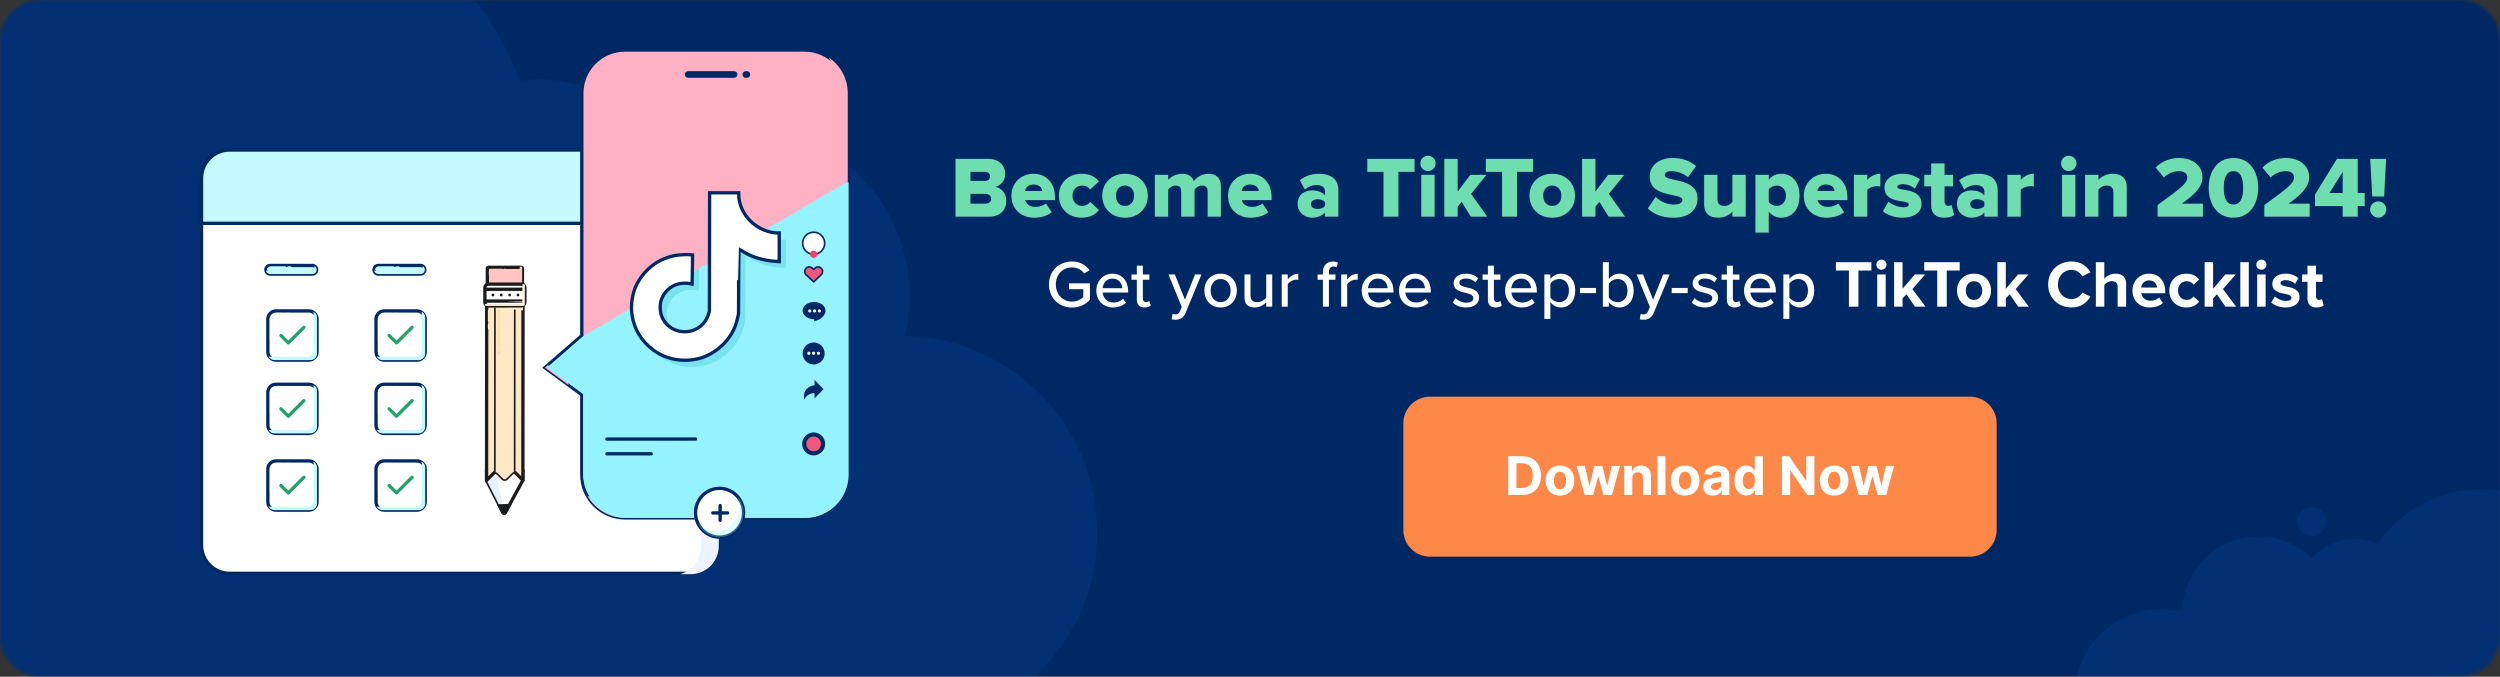 <svg width="750" height="203" viewBox="0 0 750 203" fill="none" xmlns="http://www.w3.org/2000/svg">
<rect x="0" y="0" width="750" height="203" fill="#333333" stroke="none"/>
<g clip-path="url(#clip0_2664_17283)">
<mask id="mask0_2664_17283" style="mask-type:luminance" maskUnits="userSpaceOnUse" x="0" y="0" width="750" height="203">
<path d="M738 0H12C5.373 0 0 5.373 0 12V191C0 197.627 5.373 203 12 203H738C744.627 203 750 197.627 750 191V12C750 5.373 744.627 0 738 0Z" fill="white"/>
</mask>
<g mask="url(#mask0_2664_17283)">
<path d="M742 0H8C3.582 0 0 3.582 0 8V195C0 199.418 3.582 203 8 203H742C746.418 203 750 199.418 750 195V8C750 3.582 746.418 0 742 0Z" fill="#002864"/>
<path opacity="0.5" fill-rule="evenodd" clip-rule="evenodd" d="M-8.795 -3.676C-8.329 -1.06 -7.489 1.395 -6.341 3.644C-7.822 3.742 -9.313 3.922 -10.807 4.189C-32.715 8.096 -47.307 29.023 -43.4 50.93C-41.763 60.11 -37.138 68.005 -30.704 73.793C-39.803 81.893 -45.036 93.948 -44.136 106.704C-45.206 106.639 -46.301 106.699 -47.403 106.895C-54.888 108.23 -59.873 115.38 -58.538 122.865C-58.021 125.767 -56.629 128.294 -54.682 130.222C-64.755 140.057 -69.94 154.545 -67.282 169.448C-63.853 188.676 -48.414 202.742 -30.065 205.301C-25.709 221.426 -9.665 231.823 7.089 228.835C10.706 228.19 14.077 226.97 17.124 225.287C17.183 225.968 17.273 226.652 17.395 227.338C19.576 239.57 31.261 247.717 43.492 245.535C47.749 244.776 51.511 242.866 54.515 240.183L196.115 234.404C203.654 237.961 212.331 239.295 221.162 237.72C226.036 236.851 230.559 235.166 234.616 232.832L237.851 232.7L238.15 230.553C243.529 226.683 247.887 221.59 250.89 215.755C260.089 218.923 270.201 219.859 280.459 218.029C312.59 212.299 333.991 181.606 328.261 149.475C323.241 121.328 299.065 101.415 271.548 100.762C273.139 94.128 273.418 87.065 272.143 79.921C267.195 52.171 240.687 33.688 212.938 38.637C206.976 39.7 201.441 41.758 196.475 44.611C188.917 30.216 172.808 21.612 155.972 24.25C142.412 -13.609 103.141 -37.282 62.227 -29.985C53.98 -28.515 46.231 -25.886 39.116 -22.297C33.591 -31.008 23.173 -35.981 12.39 -34.057C-1.85 -31.518 -11.335 -17.915 -8.795 -3.676ZM-1.844 249.525C-0.737 255.733 5.193 259.867 11.4 258.76C17.607 257.653 21.741 251.724 20.634 245.517C19.527 239.309 13.598 235.175 7.391 236.282C1.184 237.389 -2.951 243.318 -1.844 249.525Z" fill="#053883"/>
<path opacity="0.5" fill-rule="evenodd" clip-rule="evenodd" d="M786.026 172.374C786.776 171.528 787.415 170.558 787.91 169.477C790.605 163.59 788.017 156.633 782.13 153.938C777.672 151.897 772.6 152.885 769.23 156.042C766.548 153.69 763.484 151.683 760.074 150.122C743.16 142.379 723.49 148.241 713.374 163.131C706.373 160.102 698.429 162.028 693.541 167.419C691.708 165.627 689.54 164.115 687.075 162.987C675.603 157.735 662.045 162.777 656.793 174.25C655.441 177.203 654.771 180.296 654.718 183.349C642.719 180.55 630.011 186.474 624.684 198.111C618.603 211.394 624.442 227.092 637.725 233.173C641.966 235.115 646.453 235.841 650.795 235.499C652.033 240.974 655.721 245.83 661.219 248.347C663.815 249.535 666.542 250.078 669.218 250.041L733.435 268.454C734.415 269.784 735.737 270.891 737.346 271.627C742.403 273.942 748.379 271.72 750.694 266.663C750.823 266.379 750.939 266.093 751.04 265.804C752.172 266.875 753.497 267.781 754.992 268.465C761.918 271.636 770.036 268.927 773.729 262.426C781.968 263.371 790.234 259.004 793.873 251.055C796.694 244.893 796.069 238.034 792.805 232.644C793.864 232.026 794.75 231.087 795.299 229.888C796.715 226.793 795.355 223.136 792.261 221.72C791.806 221.511 791.338 221.363 790.868 221.271C792.686 215.843 791.768 210.033 788.731 205.503C792.167 203.715 795.055 200.811 796.792 197.017C800.938 187.96 796.957 177.256 787.9 173.11C787.283 172.827 786.657 172.582 786.026 172.374ZM678.118 206.603C677.103 206.628 676.081 206.586 675.06 206.473C675.273 208.566 675.237 210.697 674.936 212.822L678.118 206.603ZM749.773 280.952C752.339 282.127 755.371 280.999 756.546 278.433C757.721 275.867 756.593 272.834 754.027 271.659C751.461 270.484 748.428 271.612 747.253 274.178C746.078 276.745 747.206 279.777 749.773 280.952ZM697.444 158.242C696.442 160.431 693.856 161.393 691.667 160.391C689.478 159.389 688.516 156.802 689.518 154.614C690.52 152.425 693.107 151.463 695.296 152.465C697.484 153.467 698.446 156.053 697.444 158.242Z" fill="#053883"/>
</g>
<g style="mix-blend-mode:overlay">
<path d="M222.718 124.07L218.281 128.508M216.727 130.061L217.171 129.618" stroke="#FFDAA1" stroke-linecap="round" stroke-linejoin="round"/>
</g>
<path d="M197.37 159.629C197.06 159.938 197.168 160.462 197.586 160.593C201.471 161.81 205.883 160.879 208.961 157.801C213.373 153.389 213.373 146.237 208.961 141.825C204.549 137.413 197.396 137.413 192.985 141.825C189.906 144.903 188.976 149.315 190.193 153.2C190.324 153.618 190.847 153.725 191.157 153.416L196.535 148.038C197.27 147.303 198.462 147.303 199.198 148.038L202.748 151.588C203.483 152.323 203.483 153.516 202.748 154.251L197.37 159.629Z" fill="#FFDAA1" stroke="#002864"/>
<g style="mix-blend-mode:multiply">
<path d="M198.047 158.956L197.386 159.616C197.069 159.934 197.179 160.471 197.608 160.604C201.487 161.81 205.888 160.877 208.961 157.805C211.392 155.374 212.484 152.109 212.235 148.93C212.032 151.518 210.94 154.05 208.961 156.03C206.004 158.987 201.816 159.962 198.047 158.956Z" fill="#FFDAA1"/>
</g>
<g style="mix-blend-mode:overlay">
<path d="M196.207 141.723C198.11 140.625 200.22 140.211 202.256 140.405M204.549 140.893C204.354 140.827 204.157 140.768 203.959 140.714" stroke="#FFDAA1" stroke-linecap="round" stroke-linejoin="round"/>
</g>
<path d="M207.009 45H68.913C64.245 45 60.461 48.784 60.461 53.452V163.548C60.461 168.216 64.245 172 68.913 172H207.009C211.677 172 215.461 168.216 215.461 163.548V53.452C215.461 48.784 211.677 45 207.009 45Z" fill="white" stroke="#002864"/>
<path fill-rule="evenodd" clip-rule="evenodd" d="M117.486 122.951C116.603 123.07 115.91 123.752 115.791 124.619C115.762 124.831 115.762 128.059 115.791 128.271C115.85 128.7 116.044 129.084 116.356 129.389C116.667 129.693 117.062 129.883 117.5 129.94C117.718 129.969 121.023 129.969 121.24 129.94C122.134 129.824 122.829 129.144 122.949 128.271C122.978 128.059 122.978 124.831 122.949 124.619C122.829 123.746 122.134 123.067 121.24 122.95C121.031 122.922 117.689 122.923 117.486 122.951ZM121.088 123.562C121.432 123.594 121.714 123.723 121.945 123.955C122.17 124.182 122.291 124.442 122.323 124.767C122.342 124.964 122.342 127.926 122.323 128.123C122.291 128.449 122.17 128.708 121.945 128.935C121.714 129.167 121.432 129.297 121.088 129.328C120.886 129.347 117.854 129.347 117.652 129.328C117.308 129.297 117.026 129.167 116.796 128.935C116.57 128.708 116.449 128.449 116.418 128.123C116.399 127.926 116.399 124.964 116.418 124.767C116.45 124.431 116.583 124.156 116.821 123.931C117.044 123.718 117.322 123.592 117.627 123.563C117.805 123.546 120.907 123.545 121.088 123.562ZM121.132 124.14C121.027 124.179 120.93 124.27 120.881 124.374C120.745 124.666 120.952 124.997 121.281 125.015C121.44 125.023 121.602 124.944 121.689 124.815C121.746 124.731 121.766 124.66 121.765 124.547C121.762 124.241 121.431 124.027 121.132 124.14ZM119.117 124.654C118.71 124.709 118.354 124.882 118.062 125.168C117.748 125.475 117.574 125.838 117.526 126.284C117.481 126.712 117.62 127.188 117.892 127.537C117.974 127.642 118.144 127.808 118.252 127.889C118.609 128.154 119.097 128.29 119.535 128.246C119.992 128.2 120.364 128.03 120.678 127.722C120.993 127.415 121.167 127.053 121.214 126.606C121.251 126.255 121.164 125.862 120.977 125.546C120.6 124.906 119.862 124.552 119.117 124.654ZM119.651 125.292C120.089 125.394 120.446 125.744 120.551 126.17C120.59 126.33 120.59 126.56 120.551 126.72C120.468 127.06 120.224 127.356 119.9 127.509C119.723 127.593 119.573 127.626 119.37 127.626C119.167 127.626 119.017 127.593 118.841 127.509C118.517 127.356 118.273 127.06 118.19 126.72C118.151 126.56 118.151 126.33 118.19 126.17C118.293 125.747 118.65 125.396 119.082 125.293C119.24 125.255 119.491 125.255 119.651 125.292Z" fill="white"/>
<g style="mix-blend-mode:overlay">
<path d="M118.404 119.812H117.643M112.82 127.978V121.649C112.82 120.635 113.642 119.812 114.656 119.812H116.374" stroke="#FBFBFB" stroke-opacity="0.3" stroke-linecap="round" stroke-linejoin="round"/>
</g>
<path d="M93.705 79.633H81.056C80.343 79.633 79.766 80.21 79.766 80.923V80.923C79.766 81.635 80.343 82.213 81.056 82.213H93.705C94.418 82.213 94.995 81.635 94.995 80.923V80.923C94.995 80.21 94.418 79.633 93.705 79.633Z" fill="#C4F9FF" stroke="#002864"/>
<g style="mix-blend-mode:multiply">
<path d="M79.773 81.087C79.853 81.723 80.396 82.216 81.054 82.216H93.703C94.415 82.216 94.993 81.638 94.993 80.926C94.993 80.446 94.731 80.027 94.342 79.805C94.348 79.858 94.352 79.911 94.352 79.966C94.352 80.678 93.774 81.256 93.062 81.256H80.412C80.18 81.256 79.962 81.194 79.773 81.087Z" fill="#C4F9FF"/>
</g>
<g style="mix-blend-mode:overlay">
<path d="M86.525 80.383H87.033M85.51 80.383H81.293C81.007 80.383 80.754 80.522 80.598 80.737" stroke="#C4F9FF" stroke-linecap="round" stroke-linejoin="round"/>
</g>
<path d="M126.154 79.633H113.505C112.792 79.633 112.215 80.21 112.215 80.923V80.923C112.215 81.635 112.792 82.213 113.505 82.213H126.154C126.867 82.213 127.444 81.635 127.444 80.923V80.923C127.444 80.21 126.867 79.633 126.154 79.633Z" fill="#C4F9FF" stroke="#002864"/>
<g style="mix-blend-mode:multiply">
<path d="M112.227 81.087C112.306 81.723 112.849 82.216 113.507 82.216H126.156C126.869 82.216 127.446 81.638 127.446 80.926C127.446 80.446 127.184 80.027 126.795 79.805C126.802 79.858 126.805 79.911 126.805 79.966C126.805 80.678 126.228 81.256 125.515 81.256H112.866C112.633 81.256 112.415 81.194 112.227 81.087Z" fill="#C4F9FF"/>
</g>
<g style="mix-blend-mode:overlay">
<path d="M118.978 80.383H119.486M117.963 80.383H113.746C113.46 80.383 113.207 80.522 113.051 80.737" stroke="#C4F9FF" stroke-linecap="round" stroke-linejoin="round"/>
</g>
<path d="M92.658 93.281H82.803C81.451 93.281 80.356 94.377 80.356 95.729V105.584C80.356 106.936 81.451 108.032 82.803 108.032H92.658C94.01 108.032 95.106 106.936 95.106 105.584V95.729C95.106 94.377 94.01 93.281 92.658 93.281Z" fill="white" stroke="#002864"/>
<path d="M84.289 100.654L86.502 102.866L91.173 98.195" stroke="#23A06C" stroke-linecap="round" stroke-linejoin="round"/>
<g style="mix-blend-mode:overlay">
<path d="M86.748 94.266H86.011M81.34 102.132V96.101C81.34 95.088 82.162 94.266 83.175 94.266H84.782" stroke="#FBFBFB" stroke-opacity="0.3" stroke-linecap="round" stroke-linejoin="round"/>
</g>
<g style="mix-blend-mode:multiply">
<path d="M80.531 106.872C80.84 107.555 81.527 108.03 82.324 108.03H93.141C94.227 108.03 95.108 107.149 95.108 106.063V95.246C95.108 94.448 94.633 93.762 93.951 93.453C94.062 93.7 94.124 93.974 94.124 94.263V105.08C94.124 106.166 93.244 107.046 92.158 107.046H81.341C81.052 107.046 80.778 106.984 80.531 106.872Z" fill="#C4F9FF"/>
</g>
<path d="M125.111 93.281H115.256C113.904 93.281 112.809 94.377 112.809 95.729V105.584C112.809 106.936 113.904 108.032 115.256 108.032H125.111C126.463 108.032 127.559 106.936 127.559 105.584V95.729C127.559 94.377 126.463 93.281 125.111 93.281Z" fill="white" stroke="#002864"/>
<path d="M116.738 100.654L118.95 102.866L123.621 98.195" stroke="#23A06C" stroke-linecap="round" stroke-linejoin="round"/>
<g style="mix-blend-mode:overlay">
<path d="M119.197 94.266H118.459M113.789 102.132V96.101C113.789 95.088 114.61 94.266 115.624 94.266H117.23" stroke="#FBFBFB" stroke-opacity="0.3" stroke-linecap="round" stroke-linejoin="round"/>
</g>
<g style="mix-blend-mode:multiply">
<path d="M112.98 106.872C113.289 107.555 113.975 108.03 114.773 108.03H125.59C126.676 108.03 127.557 107.149 127.557 106.063V95.246C127.557 94.448 127.082 93.762 126.399 93.453C126.511 93.7 126.573 93.974 126.573 94.263V105.08C126.573 106.166 125.693 107.046 124.606 107.046H113.79C113.501 107.046 113.227 106.984 112.98 106.872Z" fill="#C4F9FF"/>
</g>
<path d="M92.658 115.281H82.803C81.451 115.281 80.356 116.377 80.356 117.729V127.584C80.356 128.936 81.451 130.032 82.803 130.032H92.658C94.01 130.032 95.106 128.936 95.106 127.584V117.729C95.106 116.377 94.01 115.281 92.658 115.281Z" fill="white" stroke="#002864"/>
<path d="M84.289 122.654L86.502 124.866L91.173 120.195" stroke="#23A06C" stroke-linecap="round" stroke-linejoin="round"/>
<g style="mix-blend-mode:overlay">
<path d="M86.748 116.266H86.011M81.34 124.132V118.101C81.34 117.087 82.162 116.266 83.175 116.266H84.782" stroke="#FBFBFB" stroke-opacity="0.3" stroke-linecap="round" stroke-linejoin="round"/>
</g>
<g style="mix-blend-mode:multiply">
<path d="M80.531 128.872C80.84 129.555 81.527 130.03 82.324 130.03H93.141C94.227 130.03 95.108 129.149 95.108 128.063V117.246C95.108 116.448 94.633 115.762 93.951 115.453C94.062 115.7 94.124 115.974 94.124 116.263V127.08C94.124 128.166 93.244 129.046 92.158 129.046H81.341C81.052 129.046 80.778 128.984 80.531 128.872Z" fill="#C4F9FF"/>
</g>
<path d="M125.111 115.281H115.256C113.904 115.281 112.809 116.377 112.809 117.729V127.584C112.809 128.936 113.904 130.032 115.256 130.032H125.111C126.463 130.032 127.559 128.936 127.559 127.584V117.729C127.559 116.377 126.463 115.281 125.111 115.281Z" fill="white" stroke="#002864"/>
<path d="M116.738 122.654L118.95 124.866L123.621 120.195" stroke="#23A06C" stroke-linecap="round" stroke-linejoin="round"/>
<g style="mix-blend-mode:overlay">
<path d="M119.197 116.266H118.459M113.789 124.132V118.101C113.789 117.087 114.61 116.266 115.624 116.266H117.23" stroke="#FBFBFB" stroke-opacity="0.3" stroke-linecap="round" stroke-linejoin="round"/>
</g>
<g style="mix-blend-mode:multiply">
<path d="M112.98 128.872C113.289 129.555 113.975 130.03 114.773 130.03H125.59C126.676 130.03 127.557 129.149 127.557 128.063V117.246C127.557 116.448 127.082 115.762 126.399 115.453C126.511 115.7 126.573 115.974 126.573 116.263V127.08C126.573 128.166 125.693 129.046 124.606 129.046H113.79C113.501 129.046 113.227 128.984 112.98 128.872Z" fill="#C4F9FF"/>
</g>
<path d="M92.658 138.281H82.803C81.451 138.281 80.356 139.377 80.356 140.729V150.584C80.356 151.936 81.451 153.032 82.803 153.032H92.658C94.01 153.032 95.106 151.936 95.106 150.584V140.729C95.106 139.377 94.01 138.281 92.658 138.281Z" fill="white" stroke="#002864"/>
<path d="M84.289 145.654L86.502 147.866L91.173 143.195" stroke="#23A06C" stroke-linecap="round" stroke-linejoin="round"/>
<g style="mix-blend-mode:overlay">
<path d="M86.748 139.266H86.011M81.34 147.132V141.101C81.34 140.087 82.162 139.266 83.175 139.266H84.782" stroke="#FBFBFB" stroke-opacity="0.3" stroke-linecap="round" stroke-linejoin="round"/>
</g>
<g style="mix-blend-mode:multiply">
<path d="M80.531 151.872C80.84 152.555 81.527 153.03 82.324 153.03H93.141C94.227 153.03 95.108 152.149 95.108 151.063V140.246C95.108 139.448 94.633 138.762 93.951 138.453C94.062 138.7 94.124 138.974 94.124 139.263V150.08C94.124 151.166 93.244 152.046 92.158 152.046H81.341C81.052 152.046 80.778 151.984 80.531 151.872Z" fill="#C4F9FF"/>
</g>
<path d="M125.111 138.281H115.256C113.904 138.281 112.809 139.377 112.809 140.729V150.584C112.809 151.936 113.904 153.032 115.256 153.032H125.111C126.463 153.032 127.559 151.936 127.559 150.584V140.729C127.559 139.377 126.463 138.281 125.111 138.281Z" fill="white" stroke="#002864"/>
<path d="M116.738 145.654L118.95 147.866L123.621 143.195" stroke="#23A06C" stroke-linecap="round" stroke-linejoin="round"/>
<g style="mix-blend-mode:overlay">
<path d="M119.197 139.266H118.459M113.789 147.132V141.101C113.789 140.087 114.61 139.266 115.624 139.266H117.23" stroke="#FBFBFB" stroke-opacity="0.3" stroke-linecap="round" stroke-linejoin="round"/>
</g>
<g style="mix-blend-mode:multiply">
<path d="M112.98 151.872C113.289 152.555 113.975 153.03 114.773 153.03H125.59C126.676 153.03 127.557 152.149 127.557 151.063V140.246C127.557 139.448 127.082 138.762 126.399 138.453C126.511 138.7 126.573 138.974 126.573 139.263V150.08C126.573 151.166 125.693 152.046 124.606 152.046H113.79C113.501 152.046 113.227 151.984 112.98 151.872Z" fill="#C4F9FF"/>
</g>
<path d="M60.461 53.452C60.461 48.784 64.245 45 68.912 45H207.009C211.677 45 215.46 48.784 215.46 53.452V67H60.461V53.452Z" fill="#C4F9FF" stroke="#002864"/>
<g style="mix-blend-mode:multiply">
<path d="M201.836 45.289C206.504 45.289 210.223 49.379 210.223 54.047V164.102C210.223 167.996 207.59 171.275 204.007 172.255H207.191C211.859 172.255 215.643 168.471 215.643 163.803V53.748C215.643 49.08 211.859 45.296 207.191 45.296L201.836 45.289Z" fill="#EDF4FF"/>
</g>
<path d="M174.542 27.991C174.542 20.817 180.359 15 187.534 15H241.334C248.509 15 254.326 20.817 254.326 27.991V142.368C254.326 149.543 248.509 155.36 241.334 155.36H187.534C180.359 155.36 174.542 149.543 174.542 142.368V118.423L163.461 110.297L174.542 100.693V27.991Z" fill="#FFB1C4" stroke="#002864"/>
<g style="mix-blend-mode:multiply">
<path d="M164.364 109.516L163.461 110.299L170.543 115.491V114.048L164.364 109.516Z" fill="#FFB1C4"/>
<path d="M176.195 148.715C178.419 152.681 182.664 155.362 187.535 155.362H241.335C248.51 155.362 254.327 149.546 254.327 142.371V27.994C254.327 23.543 252.088 19.614 248.676 17.273C249.727 19.149 250.327 21.313 250.327 23.617V137.994C250.327 145.169 244.511 150.985 237.336 150.985H183.535C180.811 150.985 178.283 150.147 176.195 148.715Z" fill="#FFB1C4"/>
</g>
<g style="mix-blend-mode:multiply">
<path d="M209.765 78.501L209.764 79.828C209.764 79.98 209.763 80.185 209.761 80.43L191.672 91.626C191.941 89.956 192.448 88.353 193.149 87.071C195.605 82.584 199.513 79.667 204.381 78.685C205.554 78.448 208.179 78.306 209.158 78.426L209.765 78.501Z" fill="#FFB1C4"/>
<path d="M223.621 60.573C223.621 60.97 223.693 61.67 223.782 62.129C224.352 65.078 226.057 67.671 228.458 69.454L214.855 77.572L214.884 59.852H219.253H223.621V60.573Z" fill="#FFB1C4"/>
</g>
<path d="M253.847 54.734V142.234C253.847 149.352 248.078 155.123 240.961 155.123L187.802 155.073C180.686 155.073 174.916 149.303 174.916 142.184V118.224L164.086 110.27L174.978 100.816L253.847 54.734Z" fill="#95F3FF"/>
<g style="mix-blend-mode:multiply">
<path d="M176.461 148.714C178.685 152.68 182.93 155.361 187.802 155.361H241.602C248.777 155.361 254.594 149.545 254.594 142.37V54.625L250.594 56.832V137.993C250.594 145.168 244.777 150.985 237.602 150.985H183.802C181.078 150.985 178.55 150.146 176.461 148.714Z" fill="#95F3FF"/>
</g>
<path d="M206.461 22.344H220.221M223.751 22.344H224.056" stroke="#002864" stroke-width="2" stroke-linecap="round"/>
<path d="M244.488 80.453L244.094 80.823L243.699 80.453C243.177 79.964 242.365 79.964 241.843 80.453C241.271 80.989 241.271 81.897 241.843 82.433L244.094 84.543L246.344 82.433C246.916 81.897 246.916 80.989 246.344 80.453C245.822 79.964 245.01 79.964 244.488 80.453Z" fill="#F2587C" stroke="#002864" stroke-width="0.5" stroke-linecap="round" stroke-linejoin="round"/>
<path d="M247.674 93.193C247.674 94.568 246.036 96.226 244.229 96.306V95.776C242.327 95.776 240.785 94.62 240.785 93.193C240.785 91.766 242.327 90.609 244.229 90.609C246.132 90.609 247.674 91.766 247.674 93.193Z" fill="#002864"/>
<path d="M242.928 93.769C243.194 93.769 243.41 93.553 243.41 93.287C243.41 93.021 243.194 92.805 242.928 92.805C242.661 92.805 242.445 93.021 242.445 93.287C242.445 93.553 242.661 93.769 242.928 93.769Z" fill="#FAFAFC"/>
<path d="M244.369 93.769C244.635 93.769 244.851 93.553 244.851 93.287C244.851 93.021 244.635 92.805 244.369 92.805C244.103 92.805 243.887 93.021 243.887 93.287C243.887 93.553 244.103 93.769 244.369 93.769Z" fill="#FAFAFC"/>
<path d="M245.822 93.769C246.088 93.769 246.304 93.553 246.304 93.287C246.304 93.021 246.088 92.805 245.822 92.805C245.556 92.805 245.34 93.021 245.34 93.287C245.34 93.553 245.556 93.769 245.822 93.769Z" fill="#FAFAFC"/>
<path d="M244.096 109.348C245.922 109.348 247.403 107.867 247.403 106.041C247.403 104.215 245.922 102.734 244.096 102.734C242.27 102.734 240.789 104.215 240.789 106.041C240.789 107.867 242.27 109.348 244.096 109.348Z" fill="#002864"/>
<path d="M242.646 106.457C242.913 106.457 243.129 106.241 243.129 105.974C243.129 105.708 242.913 105.492 242.646 105.492C242.38 105.492 242.164 105.708 242.164 105.974C242.164 106.241 242.38 106.457 242.646 106.457Z" fill="#FAFAFC"/>
<path d="M244.092 106.457C244.358 106.457 244.574 106.241 244.574 105.974C244.574 105.708 244.358 105.492 244.092 105.492C243.825 105.492 243.609 105.708 243.609 105.974C243.609 106.241 243.825 106.457 244.092 106.457Z" fill="#FAFAFC"/>
<path d="M245.545 106.457C245.811 106.457 246.027 106.241 246.027 105.974C246.027 105.708 245.811 105.492 245.545 105.492C245.278 105.492 245.062 105.708 245.062 105.974C245.062 106.241 245.278 106.457 245.545 106.457Z" fill="#FAFAFC"/>
<path d="M244.362 117.932C242.503 117.932 241.522 119.245 241.264 119.902C240.644 116.75 243.071 115.7 244.362 115.568V113.992L247.074 116.75L244.362 119.508V117.932Z" fill="#002864"/>
<path d="M244.093 136.623C245.998 136.623 247.541 135.08 247.541 133.175C247.541 131.27 245.998 129.727 244.093 129.727C242.188 129.727 240.645 131.27 240.645 133.175C240.645 135.08 242.188 136.623 244.093 136.623Z" fill="#002864"/>
<path d="M244.091 135.378C245.309 135.378 246.296 134.391 246.296 133.173C246.296 131.956 245.309 130.969 244.091 130.969C242.874 130.969 241.887 131.956 241.887 133.173C241.887 134.391 242.874 135.378 244.091 135.378Z" fill="#F2587C"/>
<path d="M244.096 76.278C245.922 76.278 247.403 74.797 247.403 72.971C247.403 71.144 245.922 69.664 244.096 69.664C242.27 69.664 240.789 71.144 240.789 72.971C240.789 74.797 242.27 76.278 244.096 76.278Z" fill="white" stroke="#002864" stroke-width="0.5"/>
<path d="M244.094 77.376C244.703 77.376 245.197 76.883 245.197 76.274C245.197 75.665 244.703 75.172 244.094 75.172C243.486 75.172 242.992 75.665 242.992 76.274C242.992 76.883 243.486 77.376 244.094 77.376Z" fill="#F54169"/>
<g style="mix-blend-mode:multiply">
<path d="M214.825 95.283L214.855 77.563L228.458 69.445C229.766 70.416 231.28 71.147 232.929 71.564C233.782 71.78 234.445 71.883 234.981 71.883H235.774V76.189V80.496L234.788 80.424C230.747 80.129 227.334 79.06 224.505 77.204C224.083 76.926 223.713 76.699 223.683 76.699C223.654 76.699 223.613 81.069 223.594 86.41L223.558 96.121L223.273 97.377C222.919 98.942 222.577 99.933 221.97 101.16C219.95 105.24 215.801 108.575 211.452 109.613C206.721 110.742 201.732 109.784 198.014 107.032C194.418 104.371 192.218 100.724 191.59 96.382C191.373 94.883 191.413 93.221 191.67 91.619L209.759 80.424C209.749 81.358 209.723 82.869 209.692 84.198L209.622 87.246L209.08 87.104C208.262 86.89 206.541 86.921 205.564 87.166C203.023 87.804 200.994 89.776 200.282 92.299C199.985 93.352 199.981 94.991 200.272 96.109C201.106 99.311 204.018 101.513 207.418 101.513C210.8 101.513 213.644 99.367 214.589 96.1L214.825 95.283Z" fill="#79E2EF"/>
</g>
<path fill-rule="evenodd" clip-rule="evenodd" d="M212.855 75.564L212.825 93.284L212.589 94.101C211.644 97.367 208.8 99.514 205.418 99.514C202.018 99.514 199.106 97.311 198.272 94.11C197.981 92.992 197.985 91.353 198.282 90.3C198.994 87.777 201.023 85.805 203.564 85.167C204.541 84.921 206.262 84.891 207.08 85.105L207.622 85.247L207.692 82.198C207.731 80.522 207.762 78.553 207.763 77.823V76.495L207.157 76.421C206.177 76.3 203.553 76.442 202.379 76.679C197.511 77.661 193.603 80.578 191.147 85.065C189.773 87.576 189.147 91.321 189.59 94.383C190.218 98.725 192.418 102.372 196.014 105.033C199.732 107.785 204.721 108.743 209.452 107.614C213.801 106.576 217.95 103.241 219.97 99.161C220.577 97.934 220.919 96.942 221.273 95.378L221.558 94.122L221.594 84.411C221.613 79.07 221.654 74.7 221.683 74.7C221.713 74.7 222.083 74.927 222.505 75.204C225.334 77.061 228.747 78.13 232.788 78.424L233.774 78.496V74.19V69.884H232.981C232.445 69.884 231.782 69.781 230.929 69.565C226.251 68.381 222.662 64.676 221.782 60.121C221.694 59.662 221.621 58.962 221.621 58.565V57.844H217.253H212.884L212.855 75.564Z" fill="white" stroke="#002864"/>
<path d="M182.062 131.719H208.658" stroke="#002864" stroke-linecap="round"/>
<path d="M182.062 136.148H195.359" stroke="#002864" stroke-linecap="round"/>
<path d="M215.863 161.146C219.843 161.146 223.069 157.867 223.069 153.823C223.069 149.779 219.843 146.5 215.863 146.5C211.883 146.5 208.656 149.779 208.656 153.823C208.656 157.867 211.883 161.146 215.863 161.146Z" fill="white" stroke="#002864"/>
<g style="mix-blend-mode:multiply">
<path fill-rule="evenodd" clip-rule="evenodd" d="M214.666 159.271C218.646 159.271 221.872 155.993 221.872 151.948C221.872 150.878 221.646 149.862 221.24 148.945C222.379 150.24 223.07 151.949 223.07 153.821C223.07 157.866 219.844 161.144 215.864 161.144C212.937 161.144 210.417 159.371 209.289 156.824C210.609 158.326 212.529 159.271 214.666 159.271Z" fill="#95F3FF" fill-opacity="0.3"/>
</g>
<path d="M216.045 151.664V156.096M218.261 153.88H213.828" stroke="#002864" stroke-linecap="round" stroke-linejoin="round"/>
<path d="M145.973 144.099L145.977 141.288L156.869 141.273L156.865 144.084L152.679 151.761L151.564 153.807C151.419 154.071 151.038 154.067 150.902 153.799L149.868 151.765L145.973 144.099Z" fill="white"/>
<path d="M152.679 151.761L156.865 144.084L156.869 141.273L145.977 141.288L145.973 144.099L149.868 151.765M152.679 151.761L151.564 153.807C151.419 154.071 151.038 154.067 150.902 153.799L149.868 151.765M152.679 151.761L149.868 151.765" stroke="#1B1C1E" stroke-linecap="round"/>
<g style="mix-blend-mode:multiply">
<path d="M151.188 153.8L148.7 141.46L147.266 141.281L145.977 141.283L145.973 144.094L149.869 151.76L150.756 153.505C150.847 153.685 151.014 153.783 151.188 153.8Z" fill="#E7F0FD"/>
</g>
<path d="M151.563 153.804L152.678 151.758L149.867 151.762L150.901 153.796C151.037 154.063 151.418 154.068 151.563 153.804Z" fill="#1B1C1E" stroke="#1B1C1E" stroke-linecap="round"/>
<path d="M156.729 85.81L146.199 85.825L146.206 80.582C146.207 80.372 146.377 80.201 146.588 80.201L156.356 80.188C156.566 80.187 156.736 80.357 156.736 80.567L156.729 85.81Z" fill="#FFC5C3" stroke="#1B1C1E"/>
<g style="mix-blend-mode:overlay">
<path d="M147.145 82.446V81.125H150.583M151.641 81.125H151.376" stroke="#FFC5C3" stroke-linecap="round" stroke-linejoin="round"/>
</g>
<g style="mix-blend-mode:multiply">
<path d="M146.109 85.094V85.275C146.109 85.475 146.271 85.638 146.471 85.637L156.275 85.624C156.475 85.623 156.638 85.461 156.638 85.26L156.646 80L155.92 80.001L155.913 84.717C155.913 84.918 155.75 85.08 155.549 85.081L146.109 85.094Z" fill="#FFC5C3"/>
</g>
<path d="M156.866 144.083L156.901 91.586L154.178 91.59L148.731 91.597L146.008 91.601L145.973 144.098L148.186 141.887C148.47 141.603 148.93 141.603 149.213 141.886L150.907 143.578C151.19 143.861 151.65 143.861 151.934 143.577L153.632 141.88C153.916 141.596 154.376 141.595 154.659 141.878L156.866 144.083Z" fill="#FFE8C5"/>
<path d="M154.178 91.59L156.901 91.586L156.866 144.083L154.659 141.878C154.376 141.595 153.916 141.596 153.632 141.88L151.934 143.577C151.65 143.861 151.19 143.861 150.907 143.578L149.213 141.886C148.93 141.603 148.47 141.603 148.186 141.887L145.973 144.098L146.008 91.601L148.731 91.597M154.178 91.59L154.146 141.666M154.178 91.59L148.731 91.597M148.731 91.597L148.7 141.674" stroke="#1B1C1E" stroke-linecap="round" stroke-linejoin="round"/>
<g style="mix-blend-mode:multiply">
<path d="M146.008 91.976L156.899 93.14L156.901 91.961L146.008 91.976Z" fill="#FFE8C5"/>
</g>
<g style="mix-blend-mode:multiply">
<path d="M154.177 91.773L148.731 91.781L148.699 141.675C148.885 141.675 149.071 141.745 149.213 141.887L150.907 143.579C151.19 143.862 151.649 143.861 151.933 143.578L153.632 141.881C153.774 141.739 153.96 141.668 154.146 141.667L154.177 91.773Z" fill="#FFE8C5"/>
</g>
<path d="M157.447 90.744C157.446 91.307 156.989 91.764 156.427 91.764L146.483 91.778C145.92 91.779 145.464 91.323 145.465 90.761L145.466 90.329L145.471 86.791V86.269C145.472 85.706 145.929 85.249 146.492 85.248L156.436 85.234C156.998 85.234 157.454 85.689 157.453 86.252L157.452 86.775L157.448 90.312L157.447 90.744Z" fill="white"/>
<path d="M157.448 90.312L157.447 90.744C157.446 91.307 156.989 91.764 156.427 91.764L146.483 91.778C145.92 91.779 145.464 91.323 145.465 90.761L145.466 90.329M157.448 90.312L145.466 90.329M157.448 90.312L157.452 86.775M145.466 90.329L145.471 86.791M157.452 86.775L157.453 86.252C157.454 85.689 156.998 85.234 156.436 85.234L146.492 85.248C145.929 85.249 145.472 85.706 145.471 86.269V86.791M157.452 86.775L145.471 86.791" stroke="#1B1C1E"/>
<g style="mix-blend-mode:multiply">
<path d="M145.462 91.228L145.461 91.41C145.461 91.61 145.623 91.772 145.824 91.772H157.079C157.28 91.772 157.443 91.61 157.443 91.41L157.459 85.605C157.46 85.405 157.298 85.242 157.097 85.242H156.734L156.72 90.453H152L156.72 90.725L156.719 90.865C156.718 91.066 156.555 91.228 156.355 91.228H145.462Z" fill="#FFF1DD"/>
</g>
<path d="M155.4 88.08C155.169 88.081 154.982 88.268 154.982 88.498C154.982 88.728 155.168 88.915 155.399 88.915C155.629 88.914 155.817 88.727 155.817 88.497C155.817 88.266 155.631 88.08 155.4 88.08Z" fill="#1B1C1E"/>
<path d="M152.892 88.088C152.662 88.088 152.474 88.275 152.474 88.506C152.474 88.736 152.66 88.923 152.891 88.922C153.122 88.922 153.309 88.735 153.309 88.505C153.309 88.274 153.123 88.088 152.892 88.088Z" fill="#1B1C1E"/>
<path d="M150.388 88.088C150.158 88.088 149.97 88.275 149.97 88.506C149.97 88.736 150.157 88.923 150.387 88.922C150.618 88.922 150.805 88.735 150.805 88.505C150.806 88.274 150.619 88.088 150.388 88.088Z" fill="#1B1C1E"/>
<path d="M147.884 88.096C147.654 88.096 147.467 88.283 147.466 88.514C147.466 88.744 147.653 88.931 147.883 88.93C148.114 88.93 148.301 88.743 148.301 88.513C148.302 88.282 148.115 88.096 147.884 88.096Z" fill="#1B1C1E"/>
<g style="mix-blend-mode:overlay">
<path d="M149.66 93.266V103.729M149.66 104.85V105.784" stroke="#FFD398" stroke-opacity="0.5" stroke-linecap="round" stroke-linejoin="round"/>
</g>
<g style="mix-blend-mode:overlay">
<path d="M146.855 93.266V96.255M146.855 97.376V98.31" stroke="#FFE8C5" stroke-linecap="round" stroke-linejoin="round"/>
</g>
<path d="M591 119H429C424.582 119 421 122.582 421 127V159C421 163.418 424.582 167 429 167H591C595.418 167 599 163.418 599 159V127C599 122.582 595.418 119 591 119Z" fill="#FE8848"/>
<path d="M456.59 148.503H452.465V136.867H456.625C457.795 136.867 458.803 137.1 459.647 137.565C460.492 138.028 461.142 138.692 461.596 139.56C462.055 140.427 462.284 141.465 462.284 142.673C462.284 143.886 462.055 144.927 461.596 145.798C461.142 146.67 460.488 147.338 459.636 147.804C458.787 148.27 457.772 148.503 456.59 148.503ZM454.926 146.395H456.488C457.215 146.395 457.827 146.266 458.323 146.009C458.823 145.747 459.198 145.344 459.448 144.798C459.702 144.249 459.829 143.541 459.829 142.673C459.829 141.814 459.702 141.111 459.448 140.565C459.198 140.02 458.825 139.619 458.329 139.361C457.833 139.103 457.221 138.975 456.494 138.975H454.926V146.395ZM468.004 148.673C467.121 148.673 466.358 148.486 465.714 148.111C465.074 147.732 464.58 147.206 464.231 146.531C463.883 145.853 463.708 145.067 463.708 144.173C463.708 143.272 463.883 142.484 464.231 141.81C464.58 141.132 465.074 140.605 465.714 140.23C466.358 139.851 467.121 139.662 468.004 139.662C468.886 139.662 469.648 139.851 470.288 140.23C470.932 140.605 471.428 141.132 471.777 141.81C472.125 142.484 472.299 143.272 472.299 144.173C472.299 145.067 472.125 145.853 471.777 146.531C471.428 147.206 470.932 147.732 470.288 148.111C469.648 148.486 468.886 148.673 468.004 148.673ZM468.015 146.798C468.417 146.798 468.752 146.685 469.021 146.458C469.29 146.226 469.492 145.912 469.629 145.514C469.769 145.117 469.839 144.664 469.839 144.156C469.839 143.649 469.769 143.196 469.629 142.798C469.492 142.401 469.29 142.086 469.021 141.855C468.752 141.624 468.417 141.509 468.015 141.509C467.61 141.509 467.269 141.624 466.992 141.855C466.72 142.086 466.513 142.401 466.373 142.798C466.237 143.196 466.169 143.649 466.169 144.156C466.169 144.664 466.237 145.117 466.373 145.514C466.513 145.912 466.72 146.226 466.992 146.458C467.269 146.685 467.61 146.798 468.015 146.798ZM475.376 148.503L473.001 139.776H475.45L476.802 145.639H476.882L478.291 139.776H480.694L482.126 145.605H482.2L483.529 139.776H485.973L483.603 148.503H481.041L479.541 143.014H479.433L477.933 148.503H475.376ZM489.684 143.458V148.503H487.264V139.776H489.571V141.315H489.673C489.866 140.808 490.19 140.406 490.644 140.111C491.099 139.812 491.65 139.662 492.298 139.662C492.904 139.662 493.432 139.795 493.883 140.06C494.334 140.325 494.684 140.704 494.934 141.196C495.184 141.685 495.309 142.268 495.309 142.946V148.503H492.889V143.378C492.893 142.844 492.756 142.427 492.48 142.128C492.203 141.825 491.822 141.673 491.338 141.673C491.012 141.673 490.724 141.744 490.474 141.884C490.228 142.024 490.035 142.228 489.894 142.497C489.758 142.762 489.688 143.083 489.684 143.458ZM499.637 136.867V148.503H497.217V136.867H499.637ZM505.519 148.673C504.637 148.673 503.874 148.486 503.23 148.111C502.59 147.732 502.095 147.206 501.747 146.531C501.398 145.853 501.224 145.067 501.224 144.173C501.224 143.272 501.398 142.484 501.747 141.81C502.095 141.132 502.59 140.605 503.23 140.23C503.874 139.851 504.637 139.662 505.519 139.662C506.402 139.662 507.163 139.851 507.804 140.23C508.447 140.605 508.944 141.132 509.292 141.81C509.641 142.484 509.815 143.272 509.815 144.173C509.815 145.067 509.641 145.853 509.292 146.531C508.944 147.206 508.447 147.732 507.804 148.111C507.163 148.486 506.402 148.673 505.519 148.673ZM505.531 146.798C505.932 146.798 506.268 146.685 506.537 146.458C506.805 146.226 507.008 145.912 507.144 145.514C507.285 145.117 507.355 144.664 507.355 144.156C507.355 143.649 507.285 143.196 507.144 142.798C507.008 142.401 506.805 142.086 506.537 141.855C506.268 141.624 505.932 141.509 505.531 141.509C505.126 141.509 504.785 141.624 504.508 141.855C504.235 142.086 504.029 142.401 503.889 142.798C503.752 143.196 503.684 143.649 503.684 144.156C503.684 144.664 503.752 145.117 503.889 145.514C504.029 145.912 504.235 146.226 504.508 146.458C504.785 146.685 505.126 146.798 505.531 146.798ZM513.877 148.668C513.321 148.668 512.824 148.571 512.389 148.378C511.953 148.181 511.608 147.891 511.355 147.509C511.105 147.122 510.98 146.641 510.98 146.065C510.98 145.581 511.069 145.173 511.247 144.844C511.425 144.514 511.667 144.249 511.974 144.048C512.281 143.848 512.629 143.696 513.019 143.594C513.413 143.492 513.826 143.42 514.258 143.378C514.766 143.325 515.175 143.276 515.485 143.23C515.796 143.181 516.021 143.109 516.162 143.014C516.302 142.92 516.372 142.78 516.372 142.594V142.56C516.372 142.2 516.258 141.922 516.031 141.725C515.807 141.528 515.489 141.429 515.076 141.429C514.641 141.429 514.294 141.526 514.037 141.719C513.779 141.908 513.608 142.147 513.525 142.435L511.287 142.253C511.4 141.723 511.624 141.264 511.957 140.878C512.29 140.488 512.72 140.189 513.247 139.98C513.777 139.768 514.391 139.662 515.088 139.662C515.572 139.662 516.037 139.719 516.48 139.833C516.927 139.946 517.322 140.122 517.667 140.361C518.016 140.6 518.29 140.906 518.491 141.281C518.692 141.653 518.792 142.098 518.792 142.617V148.503H516.497V147.293H516.429C516.288 147.565 516.101 147.806 515.866 148.014C515.631 148.219 515.349 148.38 515.019 148.497C514.69 148.611 514.309 148.668 513.877 148.668ZM514.571 146.997C514.927 146.997 515.241 146.927 515.514 146.787C515.787 146.643 516.001 146.45 516.156 146.208C516.311 145.965 516.389 145.69 516.389 145.384V144.458C516.313 144.507 516.209 144.552 516.076 144.594C515.947 144.632 515.802 144.668 515.639 144.702C515.476 144.732 515.313 144.761 515.15 144.787C514.987 144.81 514.84 144.831 514.707 144.85C514.423 144.891 514.175 144.958 513.963 145.048C513.751 145.139 513.586 145.262 513.468 145.418C513.351 145.569 513.292 145.759 513.292 145.986C513.292 146.315 513.412 146.567 513.65 146.742C513.893 146.912 514.199 146.997 514.571 146.997ZM523.886 148.645C523.223 148.645 522.623 148.475 522.085 148.134C521.551 147.789 521.126 147.283 520.812 146.617C520.501 145.946 520.346 145.124 520.346 144.151C520.346 143.151 520.507 142.319 520.829 141.656C521.151 140.99 521.579 140.492 522.113 140.162C522.651 139.829 523.24 139.662 523.88 139.662C524.369 139.662 524.776 139.745 525.102 139.912C525.431 140.075 525.697 140.28 525.897 140.526C526.102 140.768 526.257 141.007 526.363 141.242H526.437V136.867H528.852V148.503H526.465V147.105H526.363C526.25 147.348 526.089 147.588 525.88 147.827C525.676 148.062 525.409 148.257 525.079 148.412C524.753 148.567 524.356 148.645 523.886 148.645ZM524.653 146.719C525.043 146.719 525.373 146.613 525.642 146.401C525.914 146.185 526.123 145.884 526.267 145.497C526.414 145.111 526.488 144.658 526.488 144.139C526.488 143.62 526.416 143.17 526.272 142.787C526.128 142.405 525.92 142.109 525.647 141.901C525.375 141.692 525.043 141.588 524.653 141.588C524.255 141.588 523.92 141.696 523.647 141.912C523.375 142.128 523.168 142.427 523.028 142.81C522.888 143.192 522.818 143.636 522.818 144.139C522.818 144.647 522.888 145.096 523.028 145.486C523.172 145.872 523.378 146.175 523.647 146.395C523.92 146.611 524.255 146.719 524.653 146.719ZM544.323 136.867V148.503H542.198L537.136 141.179H537.051V148.503H534.59V136.867H536.75L541.772 144.185H541.875V136.867H544.323ZM550.254 148.673C549.371 148.673 548.608 148.486 547.964 148.111C547.324 147.732 546.83 147.206 546.481 146.531C546.133 145.853 545.958 145.067 545.958 144.173C545.958 143.272 546.133 142.484 546.481 141.81C546.83 141.132 547.324 140.605 547.964 140.23C548.608 139.851 549.371 139.662 550.254 139.662C551.136 139.662 551.898 139.851 552.538 140.23C553.182 140.605 553.678 141.132 554.027 141.81C554.375 142.484 554.549 143.272 554.549 144.173C554.549 145.067 554.375 145.853 554.027 146.531C553.678 147.206 553.182 147.732 552.538 148.111C551.898 148.486 551.136 148.673 550.254 148.673ZM550.265 146.798C550.667 146.798 551.002 146.685 551.271 146.458C551.54 146.226 551.742 145.912 551.879 145.514C552.019 145.117 552.089 144.664 552.089 144.156C552.089 143.649 552.019 143.196 551.879 142.798C551.742 142.401 551.54 142.086 551.271 141.855C551.002 141.624 550.667 141.509 550.265 141.509C549.86 141.509 549.519 141.624 549.242 141.855C548.97 142.086 548.763 142.401 548.623 142.798C548.487 143.196 548.419 143.649 548.419 144.156C548.419 144.664 548.487 145.117 548.623 145.514C548.763 145.912 548.97 146.226 549.242 146.458C549.519 146.685 549.86 146.798 550.265 146.798ZM557.626 148.503L555.251 139.776H557.7L559.052 145.639H559.132L560.541 139.776H562.944L564.376 145.605H564.45L565.779 139.776H568.223L565.853 148.503H563.291L561.791 143.014H561.683L560.183 148.503H557.626Z" fill="white"/>
<path d="M314.684 85.343C314.684 81.183 317.784 78.443 321.604 78.443C324.104 78.443 325.764 79.583 326.884 81.083L325.264 82.023C324.504 81.003 323.164 80.223 321.604 80.223C318.824 80.223 316.744 82.343 316.744 85.343C316.744 88.323 318.824 90.483 321.604 90.483C323.084 90.483 324.344 89.763 324.984 89.163V86.763H320.704V85.003H326.984V89.903C325.704 91.323 323.864 92.263 321.604 92.263C317.784 92.263 314.684 89.503 314.684 85.343ZM328.901 87.163C328.901 84.363 330.921 82.103 333.741 82.103C336.641 82.103 338.441 84.363 338.441 87.323V87.763H330.801C330.941 89.403 332.141 90.763 334.081 90.763C335.101 90.763 336.221 90.363 336.941 89.623L337.781 90.803C336.821 91.743 335.461 92.243 333.901 92.243C331.021 92.243 328.901 90.203 328.901 87.163ZM333.741 83.583C331.801 83.583 330.881 85.143 330.781 86.463H336.681C336.641 85.183 335.781 83.583 333.741 83.583ZM343.352 92.243C341.832 92.243 341.052 91.383 341.052 89.863V83.923H339.452V82.343H341.052V79.703H342.852V82.343H344.812V83.923H342.852V89.463C342.852 90.143 343.172 90.643 343.792 90.643C344.212 90.643 344.592 90.463 344.772 90.263L345.232 91.623C344.852 91.983 344.292 92.243 343.352 92.243ZM351.482 95.783L351.762 94.163C351.982 94.263 352.322 94.323 352.562 94.323C353.222 94.323 353.662 94.103 353.962 93.383L354.522 92.103L350.542 82.343H352.462L355.482 89.923L358.502 82.343H360.442L355.682 93.843C355.062 95.363 354.002 95.903 352.602 95.923C352.302 95.923 351.762 95.863 351.482 95.783ZM366.183 92.243C363.183 92.243 361.303 89.963 361.303 87.163C361.303 84.383 363.183 82.103 366.183 82.103C369.203 82.103 371.063 84.383 371.063 87.163C371.063 89.963 369.203 92.243 366.183 92.243ZM366.183 90.643C368.123 90.643 369.183 89.003 369.183 87.163C369.183 85.343 368.123 83.703 366.183 83.703C364.263 83.703 363.183 85.343 363.183 87.163C363.183 89.003 364.263 90.643 366.183 90.643ZM381.668 92.003H379.868V90.683C379.128 91.483 377.908 92.243 376.428 92.243C374.368 92.243 373.348 91.203 373.348 89.163V82.343H375.148V88.563C375.148 90.163 375.948 90.643 377.188 90.643C378.308 90.643 379.328 90.003 379.868 89.283V82.343H381.668V92.003ZM386.32 92.003H384.52V82.343H386.32V83.823C387.06 82.863 388.2 82.123 389.48 82.123V83.943C389.3 83.903 389.1 83.883 388.86 83.883C387.96 83.883 386.74 84.563 386.32 85.283V92.003ZM400.634 83.923H398.674V92.003H396.874V83.923H395.274V82.343H396.874V81.703C396.874 79.623 398.094 78.463 399.814 78.463C400.434 78.463 400.974 78.583 401.394 78.823L400.974 80.163C400.734 80.023 400.434 79.943 400.114 79.943C399.214 79.943 398.674 80.543 398.674 81.703V82.343H400.634V83.923ZM404.152 92.003H402.352V82.343H404.152V83.823C404.892 82.863 406.032 82.123 407.312 82.123V83.943C407.132 83.903 406.932 83.883 406.692 83.883C405.792 83.883 404.572 84.563 404.152 85.283V92.003ZM408.51 87.163C408.51 84.363 410.53 82.103 413.35 82.103C416.25 82.103 418.05 84.363 418.05 87.323V87.763H410.41C410.55 89.403 411.75 90.763 413.69 90.763C414.71 90.763 415.83 90.363 416.55 89.623L417.39 90.803C416.43 91.743 415.07 92.243 413.51 92.243C410.63 92.243 408.51 90.203 408.51 87.163ZM413.35 83.583C411.41 83.583 410.49 85.143 410.39 86.463H416.29C416.25 85.183 415.39 83.583 413.35 83.583ZM419.701 87.163C419.701 84.363 421.721 82.103 424.541 82.103C427.441 82.103 429.241 84.363 429.241 87.323V87.763H421.601C421.741 89.403 422.941 90.763 424.881 90.763C425.901 90.763 427.021 90.363 427.741 89.623L428.581 90.803C427.621 91.743 426.261 92.243 424.701 92.243C421.821 92.243 419.701 90.203 419.701 87.163ZM424.541 83.583C422.601 83.583 421.681 85.143 421.581 86.463H427.481C427.441 85.183 426.581 83.583 424.541 83.583ZM435.809 90.743L436.669 89.423C437.329 90.143 438.609 90.803 439.909 90.803C441.269 90.803 441.989 90.243 441.989 89.423C441.989 88.463 440.889 88.143 439.649 87.863C438.009 87.483 436.089 87.043 436.089 84.963C436.089 83.423 437.409 82.103 439.769 82.103C441.429 82.103 442.629 82.703 443.449 83.483L442.649 84.743C442.089 84.063 441.009 83.563 439.789 83.563C438.569 83.563 437.809 84.043 437.809 84.823C437.809 85.663 438.849 85.943 440.049 86.223C441.729 86.603 443.729 87.063 443.729 89.283C443.729 90.943 442.369 92.243 439.829 92.243C438.209 92.243 436.789 91.743 435.809 90.743ZM448.665 92.243C447.145 92.243 446.365 91.383 446.365 89.863V83.923H444.765V82.343H446.365V79.703H448.165V82.343H450.125V83.923H448.165V89.463C448.165 90.143 448.485 90.643 449.105 90.643C449.525 90.643 449.905 90.463 450.085 90.263L450.545 91.623C450.165 91.983 449.605 92.243 448.665 92.243ZM451.518 87.163C451.518 84.363 453.538 82.103 456.358 82.103C459.258 82.103 461.058 84.363 461.058 87.323V87.763H453.418C453.558 89.403 454.758 90.763 456.698 90.763C457.718 90.763 458.838 90.363 459.558 89.623L460.398 90.803C459.438 91.743 458.078 92.243 456.518 92.243C453.638 92.243 451.518 90.203 451.518 87.163ZM456.358 83.583C454.418 83.583 453.498 85.143 453.398 86.463H459.298C459.258 85.183 458.398 83.583 456.358 83.583ZM465.109 90.603V95.683H463.309V82.343H465.109V83.723C465.809 82.763 466.969 82.103 468.269 82.103C470.789 82.103 472.569 84.003 472.569 87.163C472.569 90.323 470.789 92.243 468.269 92.243C467.009 92.243 465.889 91.663 465.109 90.603ZM470.689 87.163C470.689 85.163 469.589 83.703 467.789 83.703C466.689 83.703 465.589 84.343 465.109 85.123V89.223C465.589 89.983 466.689 90.643 467.789 90.643C469.589 90.643 470.689 89.183 470.689 87.163ZM478.812 87.943H474.012V86.383H478.812V87.943ZM482.648 92.003H480.848V78.663H482.648V83.743C483.408 82.703 484.548 82.103 485.808 82.103C488.328 82.103 490.108 84.083 490.108 87.183C490.108 90.343 488.308 92.243 485.808 92.243C484.508 92.243 483.368 91.583 482.648 90.623V92.003ZM482.648 85.143V89.243C483.128 90.023 484.228 90.643 485.328 90.643C487.128 90.643 488.248 89.203 488.248 87.183C488.248 85.163 487.128 83.703 485.328 83.703C484.228 83.703 483.128 84.363 482.648 85.143ZM491.931 95.783L492.211 94.163C492.431 94.263 492.771 94.323 493.011 94.323C493.671 94.323 494.111 94.103 494.411 93.383L494.971 92.103L490.991 82.343H492.911L495.931 89.923L498.951 82.343H500.891L496.131 93.843C495.511 95.363 494.451 95.903 493.051 95.923C492.751 95.923 492.211 95.863 491.931 95.783ZM506.312 87.943H501.512V86.383H506.312V87.943ZM507.508 90.743L508.368 89.423C509.028 90.143 510.308 90.803 511.608 90.803C512.968 90.803 513.688 90.243 513.688 89.423C513.688 88.463 512.588 88.143 511.348 87.863C509.708 87.483 507.788 87.043 507.788 84.963C507.788 83.423 509.108 82.103 511.468 82.103C513.128 82.103 514.328 82.703 515.148 83.483L514.348 84.743C513.788 84.063 512.708 83.563 511.488 83.563C510.268 83.563 509.508 84.043 509.508 84.823C509.508 85.663 510.548 85.943 511.748 86.223C513.428 86.603 515.428 87.063 515.428 89.283C515.428 90.943 514.068 92.243 511.528 92.243C509.908 92.243 508.488 91.743 507.508 90.743ZM520.364 92.243C518.844 92.243 518.064 91.383 518.064 89.863V83.923H516.464V82.343H518.064V79.703H519.864V82.343H521.824V83.923H519.864V89.463C519.864 90.143 520.184 90.643 520.804 90.643C521.224 90.643 521.604 90.463 521.784 90.263L522.244 91.623C521.864 91.983 521.304 92.243 520.364 92.243ZM523.217 87.163C523.217 84.363 525.237 82.103 528.057 82.103C530.957 82.103 532.757 84.363 532.757 87.323V87.763H525.117C525.257 89.403 526.457 90.763 528.397 90.763C529.417 90.763 530.537 90.363 531.257 89.623L532.097 90.803C531.137 91.743 529.777 92.243 528.217 92.243C525.337 92.243 523.217 90.203 523.217 87.163ZM528.057 83.583C526.117 83.583 525.197 85.143 525.097 86.463H530.997C530.957 85.183 530.097 83.583 528.057 83.583ZM536.808 90.603V95.683H535.008V82.343H536.808V83.723C537.508 82.763 538.668 82.103 539.968 82.103C542.488 82.103 544.268 84.003 544.268 87.163C544.268 90.323 542.488 92.243 539.968 92.243C538.708 92.243 537.588 91.663 536.808 90.603ZM542.388 87.163C542.388 85.163 541.288 83.703 539.488 83.703C538.388 83.703 537.288 84.343 536.808 85.123V89.223C537.288 89.983 538.388 90.643 539.488 90.643C541.288 90.643 542.388 89.183 542.388 87.163ZM557.528 92.003H554.668V81.163H550.768V78.663H561.408V81.163H557.528V92.003ZM564.428 80.923C563.608 80.923 562.908 80.243 562.908 79.403C562.908 78.563 563.608 77.883 564.428 77.883C565.268 77.883 565.948 78.563 565.948 79.403C565.948 80.243 565.268 80.923 564.428 80.923ZM565.708 92.003H563.168V82.343H565.708V92.003ZM577.667 92.003H574.487L571.927 88.283L570.767 89.523V92.003H568.227V78.663H570.767V86.643L574.427 82.343H577.547L573.727 86.723L577.667 92.003ZM584.032 92.003H581.172V81.163H577.272V78.663H587.912V81.163H584.032V92.003ZM592.199 92.243C589.019 92.243 587.099 89.923 587.099 87.163C587.099 84.423 589.019 82.103 592.199 82.103C595.399 82.103 597.319 84.423 597.319 87.163C597.319 89.923 595.399 92.243 592.199 92.243ZM592.199 89.983C593.779 89.983 594.679 88.683 594.679 87.163C594.679 85.663 593.779 84.363 592.199 84.363C590.619 84.363 589.739 85.663 589.739 87.163C589.739 88.683 590.619 89.983 592.199 89.983ZM608.643 92.003H605.463L602.903 88.283L601.743 89.523V92.003H599.203V78.663H601.743V86.643L605.403 82.343H608.523L604.703 86.723L608.643 92.003ZM621.444 92.243C617.544 92.243 614.444 89.443 614.444 85.343C614.444 81.243 617.544 78.443 621.444 78.443C624.484 78.443 626.184 80.043 627.124 81.703L624.684 82.903C624.124 81.823 622.924 80.963 621.444 80.963C619.124 80.963 617.364 82.823 617.364 85.343C617.364 87.863 619.124 89.723 621.444 89.723C622.924 89.723 624.124 88.883 624.684 87.783L627.124 88.963C626.164 90.623 624.484 92.243 621.444 92.243ZM637.834 92.003H635.294V86.123C635.294 84.783 634.594 84.363 633.494 84.363C632.514 84.363 631.734 84.923 631.294 85.503V92.003H628.754V78.663H631.294V83.603C631.914 82.863 633.114 82.103 634.694 82.103C636.814 82.103 637.834 83.263 637.834 85.143V92.003ZM639.736 87.163C639.736 84.363 641.796 82.103 644.736 82.103C647.616 82.103 649.576 84.263 649.576 87.423V87.983H642.396C642.556 89.203 643.536 90.223 645.176 90.223C646.076 90.223 647.136 89.863 647.756 89.263L648.876 90.903C647.896 91.803 646.396 92.243 644.896 92.243C641.956 92.243 639.736 90.263 639.736 87.163ZM644.736 84.123C643.156 84.123 642.476 85.303 642.356 86.263H647.116C647.056 85.343 646.416 84.123 644.736 84.123ZM650.79 87.163C650.79 84.203 652.93 82.103 655.91 82.103C657.89 82.103 659.09 82.963 659.73 83.863L658.07 85.403C657.61 84.743 656.91 84.363 656.03 84.363C654.49 84.363 653.41 85.483 653.41 87.163C653.41 88.843 654.49 89.983 656.03 89.983C656.91 89.983 657.61 89.583 658.07 88.943L659.73 90.483C659.09 91.383 657.89 92.243 655.91 92.243C652.93 92.243 650.79 90.143 650.79 87.163ZM670.831 92.003H667.651L665.091 88.283L663.931 89.523V92.003H661.391V78.663H663.931V86.643L667.591 82.343H670.711L666.891 86.723L670.831 92.003ZM674.634 92.003H672.094V78.663H674.634V92.003ZM678.413 80.923C677.593 80.923 676.893 80.243 676.893 79.403C676.893 78.563 677.593 77.883 678.413 77.883C679.253 77.883 679.933 78.563 679.933 79.403C679.933 80.243 679.253 80.923 678.413 80.923ZM679.693 92.003H677.153V82.343H679.693V92.003ZM681.371 90.743L682.471 88.963C683.171 89.623 684.611 90.283 685.811 90.283C686.911 90.283 687.431 89.903 687.431 89.303C687.431 88.623 686.591 88.383 685.491 88.163C683.831 87.843 681.691 87.443 681.691 85.143C681.691 83.523 683.111 82.103 685.651 82.103C687.291 82.103 688.591 82.663 689.531 83.423L688.531 85.163C687.951 84.543 686.851 84.043 685.671 84.043C684.751 84.043 684.151 84.383 684.151 84.943C684.151 85.543 684.911 85.763 685.991 85.983C687.651 86.303 689.871 86.743 689.871 89.143C689.871 90.923 688.371 92.243 685.691 92.243C684.011 92.243 682.391 91.683 681.371 90.743ZM694.982 92.243C693.202 92.243 692.242 91.323 692.242 89.603V84.563H690.642V82.343H692.242V79.703H694.802V82.343H696.762V84.563H694.802V88.923C694.802 89.523 695.122 89.983 695.682 89.983C696.062 89.983 696.422 89.843 696.562 89.703L697.102 91.623C696.722 91.963 696.042 92.243 694.982 92.243Z" fill="white"/>
<path d="M296.804 65H286.664V47.658H296.492C299.95 47.658 301.562 49.894 301.562 52.078C301.562 54.236 300.236 55.692 298.598 56.056C300.444 56.342 301.9 58.11 301.9 60.294C301.9 62.816 300.21 65 296.804 65ZM295.478 54.262C296.388 54.262 297.012 53.768 297.012 52.91C297.012 52.078 296.388 51.558 295.478 51.558H291.136V54.262H295.478ZM295.634 61.1C296.7 61.1 297.35 60.554 297.35 59.618C297.35 58.76 296.726 58.162 295.634 58.162H291.136V61.1H295.634ZM310.263 65.312C306.389 65.312 303.425 62.79 303.425 58.708C303.425 55.068 306.155 52.13 310.081 52.13C313.799 52.13 316.503 54.86 316.503 59.124V60.034H307.559C307.845 61.152 308.885 62.088 310.705 62.088C311.589 62.088 313.045 61.698 313.773 61.022L315.515 63.648C314.267 64.766 312.187 65.312 310.263 65.312ZM312.681 57.304C312.577 56.42 311.927 55.354 310.081 55.354C308.339 55.354 307.663 56.394 307.507 57.304H312.681ZM324.508 65.312C320.582 65.312 317.67 62.634 317.67 58.708C317.67 54.782 320.582 52.13 324.508 52.13C327.238 52.13 328.902 53.326 329.656 54.444L327.056 56.862C326.562 56.134 325.756 55.666 324.69 55.666C323.026 55.666 321.752 56.81 321.752 58.708C321.752 60.606 323.026 61.776 324.69 61.776C325.756 61.776 326.562 61.256 327.056 60.554L329.656 62.998C328.902 64.09 327.238 65.312 324.508 65.312ZM337.482 65.312C333.218 65.312 330.67 62.244 330.67 58.708C330.67 55.172 333.218 52.13 337.482 52.13C341.798 52.13 344.346 55.172 344.346 58.708C344.346 62.244 341.798 65.312 337.482 65.312ZM337.482 61.776C339.25 61.776 340.238 60.398 340.238 58.708C340.238 57.044 339.25 55.666 337.482 55.666C335.766 55.666 334.778 57.044 334.778 58.708C334.778 60.398 335.766 61.776 337.482 61.776ZM366.268 65H362.29V57.356C362.29 56.394 361.822 55.666 360.626 55.666C359.534 55.666 358.754 56.368 358.364 56.888V65H354.36V57.356C354.36 56.394 353.918 55.666 352.722 55.666C351.63 55.666 350.876 56.368 350.46 56.888V65H346.456V52.442H350.46V53.976C351.006 53.248 352.618 52.13 354.594 52.13C356.414 52.13 357.636 52.884 358.156 54.366C358.884 53.274 360.522 52.13 362.498 52.13C364.812 52.13 366.268 53.326 366.268 55.9V65ZM375.238 65.312C371.364 65.312 368.4 62.79 368.4 58.708C368.4 55.068 371.13 52.13 375.056 52.13C378.774 52.13 381.478 54.86 381.478 59.124V60.034H372.534C372.82 61.152 373.86 62.088 375.68 62.088C376.564 62.088 378.02 61.698 378.748 61.022L380.49 63.648C379.242 64.766 377.162 65.312 375.238 65.312ZM377.656 57.304C377.552 56.42 376.902 55.354 375.056 55.354C373.314 55.354 372.638 56.394 372.482 57.304H377.656ZM401.516 65H397.512V63.752C396.732 64.688 395.224 65.312 393.612 65.312C391.688 65.312 389.296 63.986 389.296 61.178C389.296 58.136 391.688 57.122 393.612 57.122C395.276 57.122 396.758 57.668 397.512 58.604V57.356C397.512 56.264 396.576 55.51 394.964 55.51C393.716 55.51 392.468 56.004 391.454 56.862L389.972 54.08C391.584 52.702 393.742 52.13 395.666 52.13C398.682 52.13 401.516 53.248 401.516 57.148V65ZM395.276 62.686C396.16 62.686 397.096 62.374 397.512 61.776V60.658C397.096 60.06 396.16 59.774 395.276 59.774C394.236 59.774 393.274 60.242 393.274 61.23C393.274 62.218 394.236 62.686 395.276 62.686ZM419.525 65H415.053V51.558H410.191V47.658H424.361V51.558H419.525V65ZM428.388 51.324C427.114 51.324 426.1 50.284 426.1 49.01C426.1 47.736 427.114 46.722 428.388 46.722C429.662 46.722 430.702 47.736 430.702 49.01C430.702 50.284 429.662 51.324 428.388 51.324ZM430.39 65H426.386V52.442H430.39V65ZM446.188 65H441.248L438.492 60.554L437.296 61.984V65H433.292V47.658H437.296V57.46L441.118 52.442H445.954L441.326 58.162L446.188 65ZM455.097 65H450.625V51.558H445.763V47.658H459.933V51.558H455.097V65ZM465.653 65.312C461.389 65.312 458.841 62.244 458.841 58.708C458.841 55.172 461.389 52.13 465.653 52.13C469.969 52.13 472.517 55.172 472.517 58.708C472.517 62.244 469.969 65.312 465.653 65.312ZM465.653 61.776C467.421 61.776 468.409 60.398 468.409 58.708C468.409 57.044 467.421 55.666 465.653 55.666C463.937 55.666 462.949 57.044 462.949 58.708C462.949 60.398 463.937 61.776 465.653 61.776ZM487.524 65H482.584L479.828 60.554L478.632 61.984V65H474.628V47.658H478.632V57.46L482.454 52.442H487.29L482.662 58.162L487.524 65ZM502.026 65.312C498.516 65.312 496.072 64.194 494.33 62.556L496.696 59.072C497.944 60.32 499.868 61.36 502.26 61.36C503.768 61.36 504.704 60.84 504.704 59.982C504.704 57.694 494.902 59.592 494.902 52.91C494.902 49.998 497.346 47.398 501.792 47.398C504.574 47.398 506.992 48.23 508.838 49.816L506.394 53.17C504.938 51.948 503.04 51.35 501.324 51.35C500.024 51.35 499.452 51.792 499.452 52.546C499.452 54.678 509.254 53.066 509.254 59.514C509.254 62.998 506.68 65.312 502.026 65.312ZM523.721 65H519.717V63.492C518.937 64.376 517.507 65.312 515.375 65.312C512.541 65.312 511.241 63.674 511.241 61.386V52.442H515.245V59.722C515.245 61.256 516.025 61.776 517.325 61.776C518.469 61.776 519.249 61.152 519.717 60.554V52.442H523.721V65ZM534.35 65.312C532.946 65.312 531.672 64.766 530.632 63.518V69.784H526.628V52.442H530.632V53.898C531.62 52.702 532.92 52.13 534.35 52.13C537.496 52.13 539.862 54.47 539.862 58.708C539.862 62.972 537.496 65.312 534.35 65.312ZM533.024 61.776C534.584 61.776 535.78 60.606 535.78 58.708C535.78 56.836 534.584 55.666 533.024 55.666C532.166 55.666 531.126 56.134 530.632 56.81V60.632C531.126 61.282 532.166 61.776 533.024 61.776ZM547.97 65.312C544.096 65.312 541.132 62.79 541.132 58.708C541.132 55.068 543.862 52.13 547.788 52.13C551.506 52.13 554.21 54.86 554.21 59.124V60.034H545.266C545.552 61.152 546.592 62.088 548.412 62.088C549.296 62.088 550.752 61.698 551.48 61.022L553.222 63.648C551.974 64.766 549.894 65.312 547.97 65.312ZM550.388 57.304C550.284 56.42 549.634 55.354 547.788 55.354C546.046 55.354 545.37 56.394 545.214 57.304H550.388ZM560.187 65H556.183V52.442H560.187V53.976C561.019 52.962 562.631 52.104 564.113 52.104V55.952C563.879 55.874 563.541 55.848 563.125 55.848C562.085 55.848 560.707 56.29 560.187 56.992V65ZM570.769 65.312C568.507 65.312 566.193 64.558 564.867 63.362L566.531 60.502C567.467 61.334 569.469 62.192 570.951 62.192C572.147 62.192 572.641 61.854 572.641 61.308C572.641 59.748 565.335 61.36 565.335 56.264C565.335 54.054 567.259 52.13 570.717 52.13C572.849 52.13 574.617 52.806 575.969 53.794L574.435 56.628C573.681 55.9 572.251 55.25 570.743 55.25C569.807 55.25 569.183 55.614 569.183 56.108C569.183 57.486 576.463 56.056 576.463 61.204C576.463 63.596 574.357 65.312 570.769 65.312ZM583.284 65.312C580.736 65.312 579.358 64.038 579.358 61.62V55.9H577.278V52.442H579.358V49.01H583.362V52.442H585.91V55.9H583.362V60.502C583.362 61.23 583.778 61.776 584.454 61.776C584.896 61.776 585.338 61.62 585.468 61.464L586.248 64.48C585.754 64.948 584.766 65.312 583.284 65.312ZM599.309 65H595.305V63.752C594.525 64.688 593.017 65.312 591.405 65.312C589.481 65.312 587.089 63.986 587.089 61.178C587.089 58.136 589.481 57.122 591.405 57.122C593.069 57.122 594.551 57.668 595.305 58.604V57.356C595.305 56.264 594.369 55.51 592.757 55.51C591.509 55.51 590.261 56.004 589.247 56.862L587.765 54.08C589.377 52.702 591.535 52.13 593.459 52.13C596.475 52.13 599.309 53.248 599.309 57.148V65ZM593.069 62.686C593.953 62.686 594.889 62.374 595.305 61.776V60.658C594.889 60.06 593.953 59.774 593.069 59.774C592.029 59.774 591.067 60.242 591.067 61.23C591.067 62.218 592.029 62.686 593.069 62.686ZM606.22 65H602.216V52.442H606.22V53.976C607.052 52.962 608.664 52.104 610.146 52.104V55.952C609.912 55.874 609.574 55.848 609.158 55.848C608.118 55.848 606.74 56.29 606.22 56.992V65ZM620.62 51.324C619.346 51.324 618.332 50.284 618.332 49.01C618.332 47.736 619.346 46.722 620.62 46.722C621.894 46.722 622.934 47.736 622.934 49.01C622.934 50.284 621.894 51.324 620.62 51.324ZM622.622 65H618.618V52.442H622.622V65ZM638.03 65H634.026V57.746C634.026 56.212 633.22 55.666 631.972 55.666C630.776 55.666 629.996 56.316 629.528 56.888V65H625.524V52.442H629.528V53.976C630.282 53.092 631.764 52.13 633.896 52.13C636.73 52.13 638.03 53.794 638.03 56.108V65ZM660.875 65H647.277V61.516C654.791 56.082 656.195 54.886 656.195 53.144C656.195 51.974 655.077 51.35 653.803 51.35C651.879 51.35 650.423 52.078 649.175 53.248L646.705 50.284C648.551 48.256 651.307 47.398 653.725 47.398C657.807 47.398 660.745 49.686 660.745 53.144C660.745 55.822 658.847 58.084 654.531 61.1H660.875V65ZM670.038 65.312C664.968 65.312 662.602 60.918 662.602 56.342C662.602 51.766 664.968 47.398 670.038 47.398C675.108 47.398 677.474 51.766 677.474 56.342C677.474 60.918 675.108 65.312 670.038 65.312ZM670.038 61.36C672.118 61.36 672.95 59.41 672.95 56.342C672.95 53.274 672.118 51.35 670.038 51.35C667.958 51.35 667.126 53.274 667.126 56.342C667.126 59.41 667.958 61.36 670.038 61.36ZM692.892 65H679.294V61.516C686.808 56.082 688.212 54.886 688.212 53.144C688.212 51.974 687.094 51.35 685.82 51.35C683.896 51.35 682.44 52.078 681.192 53.248L678.722 50.284C680.568 48.256 683.324 47.398 685.742 47.398C689.824 47.398 692.762 49.686 692.762 53.144C692.762 55.822 690.864 58.084 686.548 61.1H692.892V65ZM707.307 65H702.809V61.828H694.515V58.344L701.093 47.658H707.307V57.902H709.413V61.828H707.307V65ZM702.809 57.902V51.558L698.857 57.902H702.809ZM715.243 58.942H711.681L711.057 47.658H715.841L715.243 58.942ZM713.475 65.286C712.149 65.286 711.031 64.168 711.031 62.842C711.031 61.542 712.149 60.424 713.475 60.424C714.801 60.424 715.893 61.542 715.893 62.842C715.893 64.168 714.801 65.286 713.475 65.286Z" fill="#6EDDAF"/>
</g>
<defs>
<clipPath id="clip0_2664_17283">
<rect width="750" height="203" fill="white"/>
</clipPath>
</defs>
</svg>
